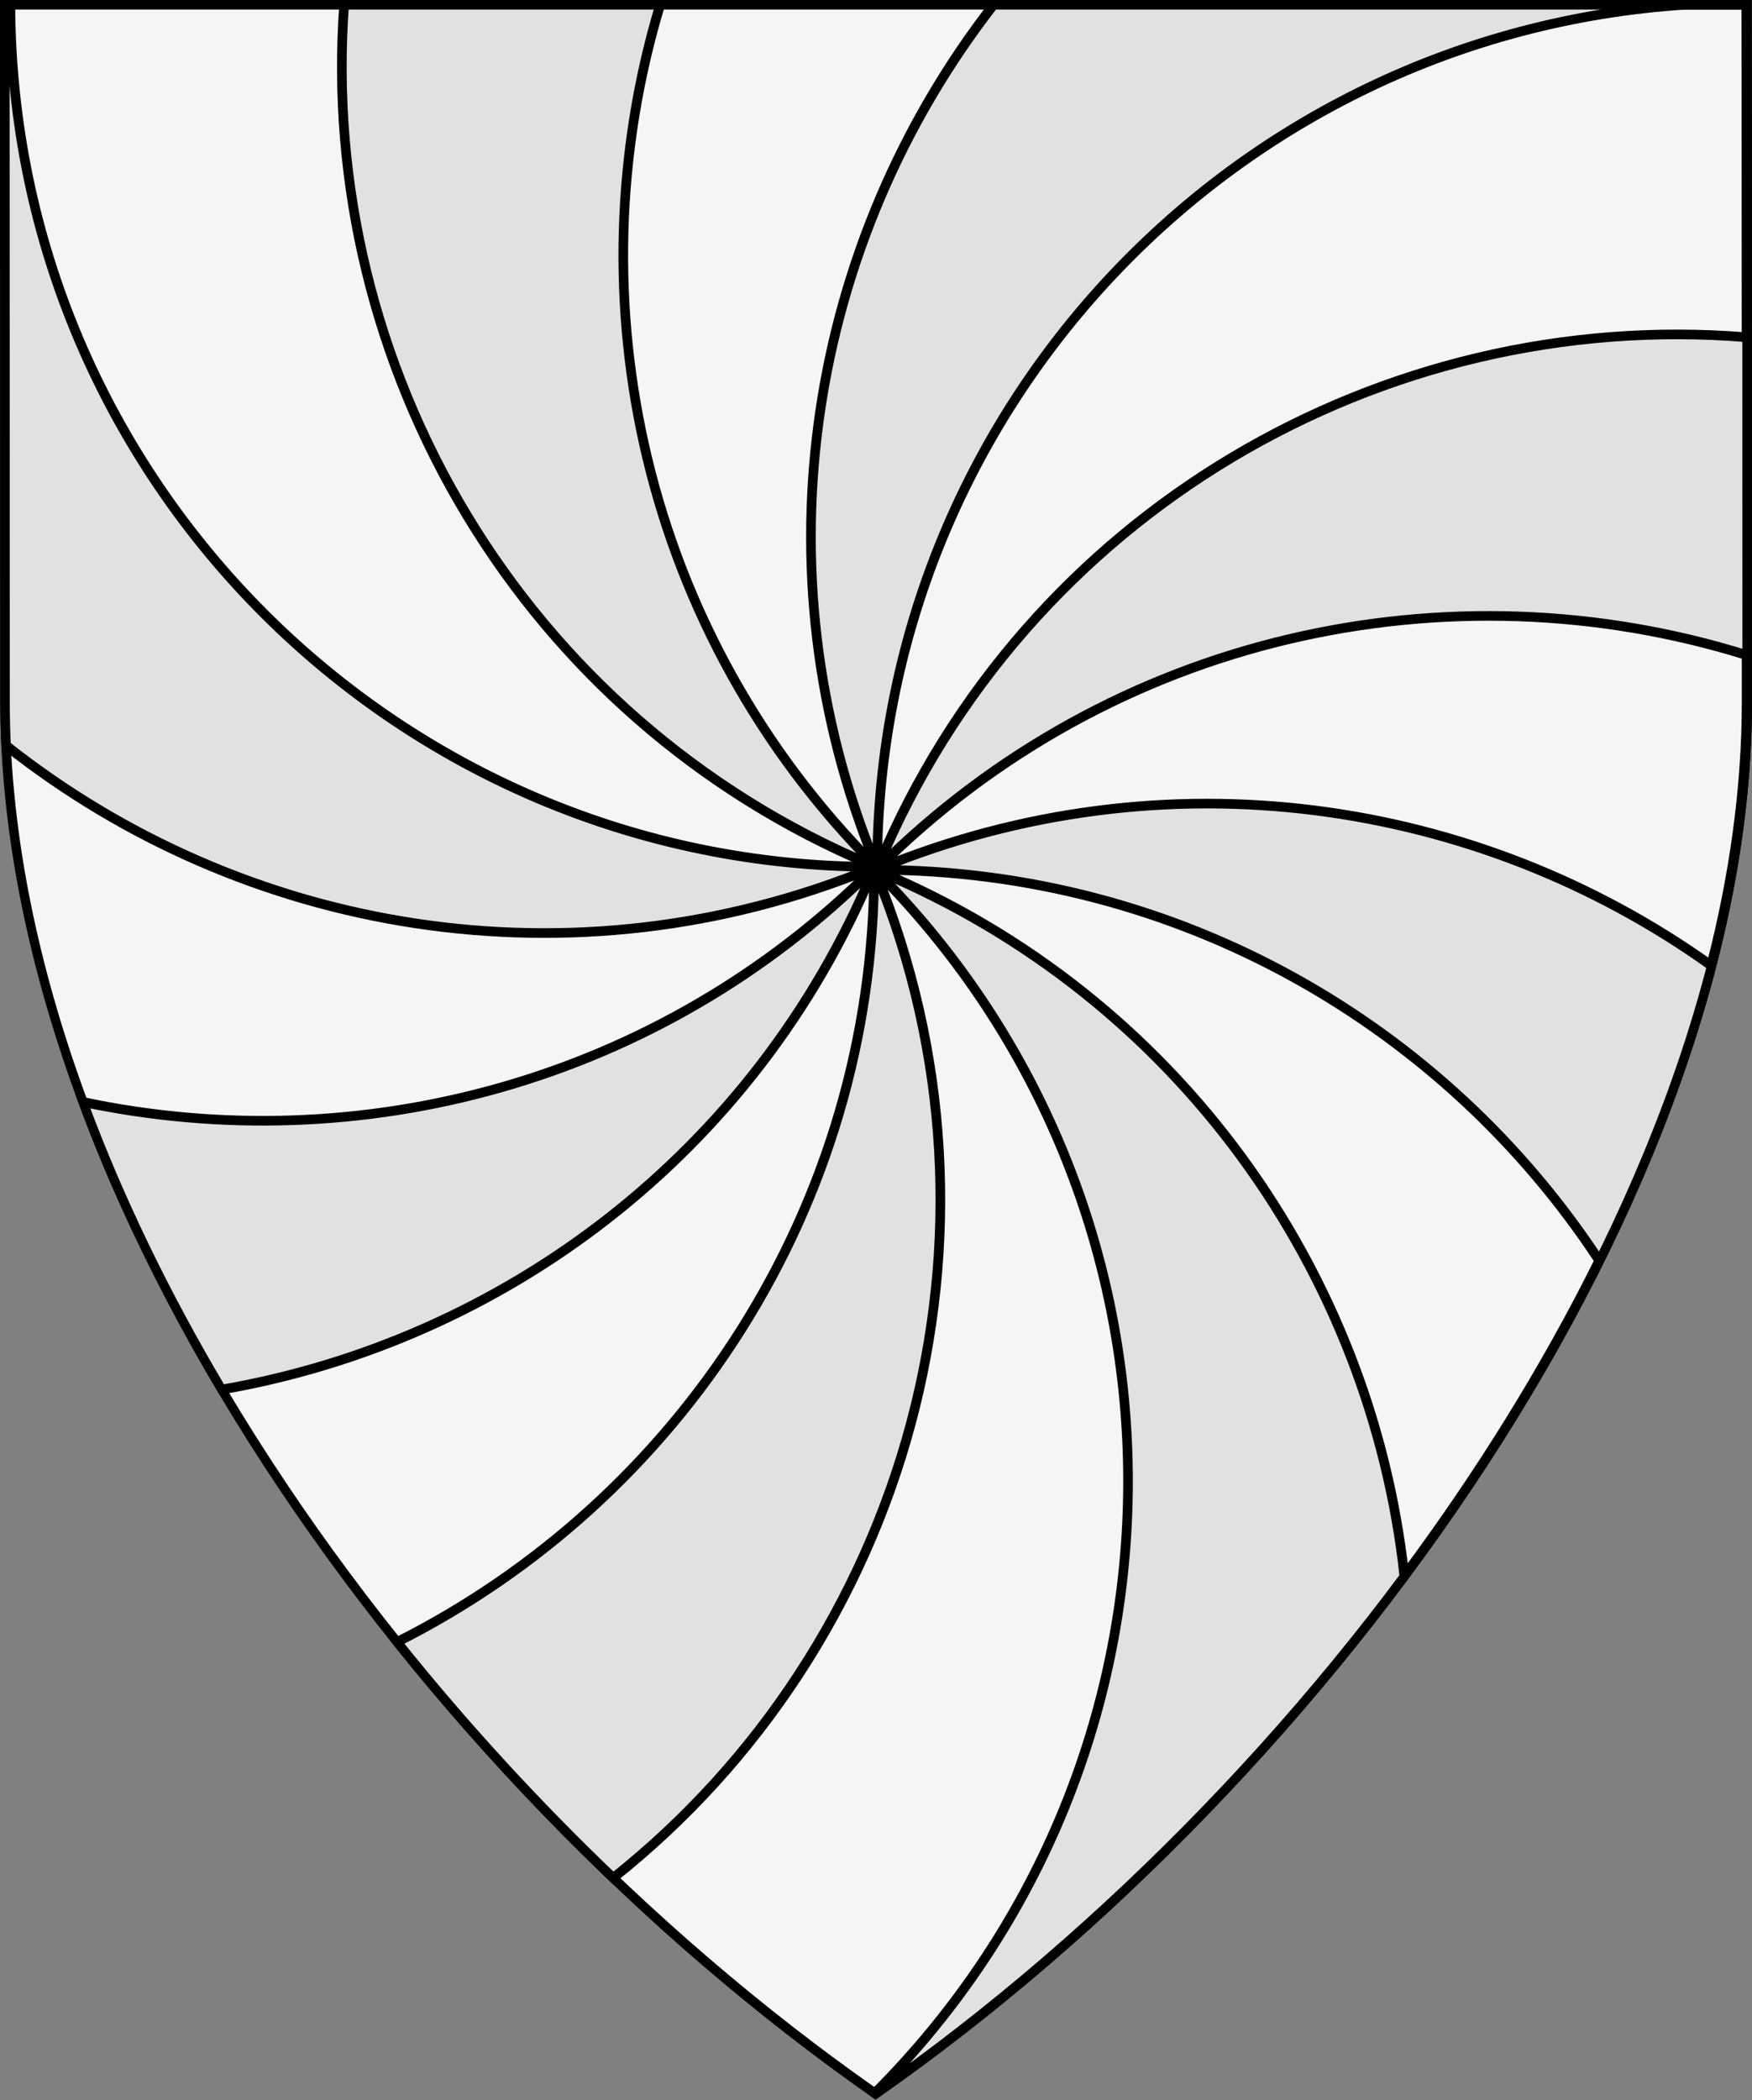 <?xml version="1.0" encoding="UTF-8" standalone="no"?>
<!DOCTYPE svg PUBLIC "-//W3C//DTD SVG 1.1//EN" "http://www.w3.org/Graphics/SVG/1.1/DTD/svg11.dtd">
<svg xmlns="http://www.w3.org/2000/svg" xmlns:xl="http://www.w3.org/1999/xlink" xmlns:dc="http://purl.org/dc/elements/1.1/" version="1.1" viewBox="38.382 65.516 364.219 436.5" width="364.219" height="436.5">
  <rect x="38.382" y="65.516" width="364.219" height="436.5" fill="#808080" stroke="none"/>
  <defs>
    <clipPath id="artboard_clip_path">
      <path d="M 38.382 65.516 L 402.538 65.516 C 402.538 65.516 402.601 108.241 402.601 211.284 C 402.601 314.328 316.793 434.629 220.395 502.016 C 123.931 434.629 38.438 314.83 38.438 211.284 C 38.438 107.738 38.382 65.516 38.382 65.516 Z"/>
    </clipPath>
  </defs>
  <g id="Gyronny_Arrondi_of_16" fill-opacity="1" stroke-opacity="1" stroke="none" fill="none" stroke-dasharray="none">
    <title>Gyronny Arrondi of 16</title>
    <g id="Fields_Master_layer" clip-path="url(#artboard_clip_path)">
      <title>Master layer</title>
      <g id="Graphic_3">
        <path d="M 39.361 66.5 L 401.548 66.5 C 401.548 66.5 401.611 109 401.611 211.5 C 401.611 314 316.267 433.667 220.39 500.698 C 124.448 433.667 39.417 314.5 39.417 211.5 C 39.417 108.5 39.361 66.5 39.361 66.5 Z" fill="#f5f5f5"/>
        <path d="M 39.361 66.5 L 401.548 66.5 C 401.548 66.5 401.611 109 401.611 211.5 C 401.611 314 316.267 433.667 220.39 500.698 C 124.448 433.667 39.417 314.5 39.417 211.5 C 39.417 108.5 39.361 66.5 39.361 66.5 Z" stroke="black" stroke-linecap="round" stroke-linejoin="miter" stroke-width="2"/>
      </g>
    </g>
    <g id="Gyronny_Arrondi_of_16_Layer_3" clip-path="url(#artboard_clip_path)">
      <title>Layer 3</title>
      <g id="Graphic_5">
        <path d="M 220.421 245.557 L 220.421 245.557 C 220.421 245.557 220.421 245.557 220.421 245.557 Z M 220.42 246.436 L 220.42 246.436 C 220.42 246.436 220.42 246.436 220.42 246.436 Z M 219.981 245.996 L 219.981 245.996 C 219.981 245.996 219.981 245.996 219.98 245.996 Z M 220.86 245.997 L 220.86 245.997 C 220.86 245.997 220.86 245.997 220.86 245.997 Z M 394.123 266.203 L 394.123 266.203 C 345.474 231.436 280.591 221.697 221.236 245.998 C 221.11 245.998 220.985 245.997 220.86 245.997 L 220.86 245.999 C 269.785 197.237 339.784 182.463 401.479 201.676 C 401.479 204.887 401.479 208.162 401.479 211.5 C 401.479 229.337 398.896 247.694 394.123 266.203 Z M 220.733 245.687 L 220.733 245.687 C 220.733 245.687 220.733 245.687 220.733 245.687 L 220.733 245.687 Z M 330.331 393.075 L 330.331 393.075 C 323.446 330.125 283.463 272.749 220.996 246.574 C 220.907 246.485 220.819 246.396 220.731 246.308 L 220.729 246.309 C 283.517 246.414 338.76 278.688 370.857 327.53 C 359.722 349.979 345.975 372.05 330.331 393.075 Z M 175.621 66.5 L 109.917 66.5 C 104.466 141.487 146.773 214.8 219.845 245.418 C 219.933 245.507 220.021 245.596 220.11 245.685 L 220.111 245.684 C 121.139 245.517 40.914 165.423 40.538 66.5 L 39.361 66.5 C 39.361 66.5 39.417 108.5 39.417 211.5 C 39.417 214.471 39.487 217.456 39.627 220.453 C 88.94 259.51 157.316 271.497 219.604 245.994 C 219.73 245.995 219.855 245.995 219.98 245.996 L 219.98 245.994 C 175.301 290.524 113.047 306.709 55.591 294.551 C 63.036 314.696 72.817 334.779 84.435 354.342 C 142.962 344.219 195.214 305.348 219.842 246.572 C 219.931 246.483 220.02 246.395 220.109 246.307 L 220.108 246.305 L 220.108 246.305 L 220.108 246.305 C 220.108 246.305 220.108 246.305 220.108 246.305 C 219.99 316.513 179.652 377.286 120.904 406.816 C 134.782 424.146 149.907 440.621 165.852 455.847 C 226.999 407.328 251.435 322.568 220.418 246.812 C 220.419 246.687 220.419 246.561 220.42 246.436 L 220.418 246.436 C 290.439 316.693 290.376 430.405 220.227 500.584 C 220.281 500.622 220.336 500.66 220.39 500.698 C 316.267 433.667 401.611 314 401.611 211.5 C 401.611 109 401.548 66.5 401.548 66.5 L 401.417 66.5 L 388.714 66.5 C 388.714 66.5 388.714 66.5 388.714 66.5 L 401.417 66.5 C 401.417 66.5 401.448 87.51 401.466 135.612 L 401.466 135.613 C 325.942 129.461 251.828 171.845 220.998 245.421 C 220.909 245.509 220.82 245.597 220.731 245.686 L 220.733 245.687 L 220.733 245.687 C 220.893 150.48 295.016 72.62 388.714 66.5 L 244.946 66.5 C 206.699 115.71 195.142 183.436 220.422 245.181 C 220.421 245.306 220.421 245.431 220.421 245.557 L 220.422 245.557 C 172.072 197.044 157.138 127.812 175.621 66.5 Z" fill="#e1e1e1"/>
        <path d="M 220.421 245.557 L 220.421 245.557 C 220.421 245.557 220.421 245.557 220.421 245.557 Z M 220.42 246.436 L 220.42 246.436 C 220.42 246.436 220.42 246.436 220.42 246.436 Z M 219.981 245.996 L 219.981 245.996 C 219.981 245.996 219.981 245.996 219.98 245.996 Z M 220.86 245.997 L 220.86 245.997 C 220.86 245.997 220.86 245.997 220.86 245.997 Z M 394.123 266.203 L 394.123 266.203 C 345.474 231.436 280.591 221.697 221.236 245.998 C 221.11 245.998 220.985 245.997 220.86 245.997 L 220.86 245.999 C 269.785 197.237 339.784 182.463 401.479 201.676 C 401.479 204.887 401.479 208.162 401.479 211.5 C 401.479 229.337 398.896 247.694 394.123 266.203 Z M 220.733 245.687 L 220.733 245.687 C 220.733 245.687 220.733 245.687 220.733 245.687 L 220.733 245.687 Z M 330.331 393.075 L 330.331 393.075 C 323.446 330.125 283.463 272.749 220.996 246.574 C 220.907 246.485 220.819 246.396 220.731 246.308 L 220.729 246.309 C 283.517 246.414 338.76 278.688 370.857 327.53 C 359.722 349.979 345.975 372.05 330.331 393.075 Z M 175.621 66.5 L 109.917 66.5 C 104.466 141.487 146.773 214.8 219.845 245.418 C 219.933 245.507 220.021 245.596 220.11 245.685 L 220.111 245.684 C 121.139 245.517 40.914 165.423 40.538 66.5 L 39.361 66.5 C 39.361 66.5 39.417 108.5 39.417 211.5 C 39.417 214.471 39.487 217.456 39.627 220.453 C 88.94 259.51 157.316 271.497 219.604 245.994 C 219.73 245.995 219.855 245.995 219.98 245.996 L 219.98 245.994 C 175.301 290.524 113.047 306.709 55.591 294.551 C 63.036 314.696 72.817 334.779 84.435 354.342 C 142.962 344.219 195.214 305.348 219.842 246.572 C 219.931 246.483 220.02 246.395 220.109 246.307 L 220.108 246.305 L 220.108 246.305 L 220.108 246.305 C 220.108 246.305 220.108 246.305 220.108 246.305 C 219.99 316.513 179.652 377.286 120.904 406.816 C 134.782 424.146 149.907 440.621 165.852 455.847 C 226.999 407.328 251.435 322.568 220.418 246.812 C 220.419 246.687 220.419 246.561 220.42 246.436 L 220.418 246.436 C 290.439 316.693 290.376 430.405 220.227 500.584 C 220.281 500.622 220.336 500.66 220.39 500.698 C 316.267 433.667 401.611 314 401.611 211.5 C 401.611 109 401.548 66.5 401.548 66.5 L 401.417 66.5 L 388.714 66.5 C 388.714 66.5 388.714 66.5 388.714 66.5 L 401.417 66.5 C 401.417 66.5 401.448 87.51 401.466 135.612 L 401.466 135.613 C 325.942 129.461 251.828 171.845 220.998 245.421 C 220.909 245.509 220.82 245.597 220.731 245.686 L 220.733 245.687 L 220.733 245.687 C 220.893 150.48 295.016 72.62 388.714 66.5 L 244.946 66.5 C 206.699 115.71 195.142 183.436 220.422 245.181 C 220.421 245.306 220.421 245.431 220.421 245.557 L 220.422 245.557 C 172.072 197.044 157.138 127.812 175.621 66.5 Z" stroke="black" stroke-linecap="round" stroke-linejoin="miter" stroke-width="2"/>
      </g>
    </g>
  </g>
</svg>
